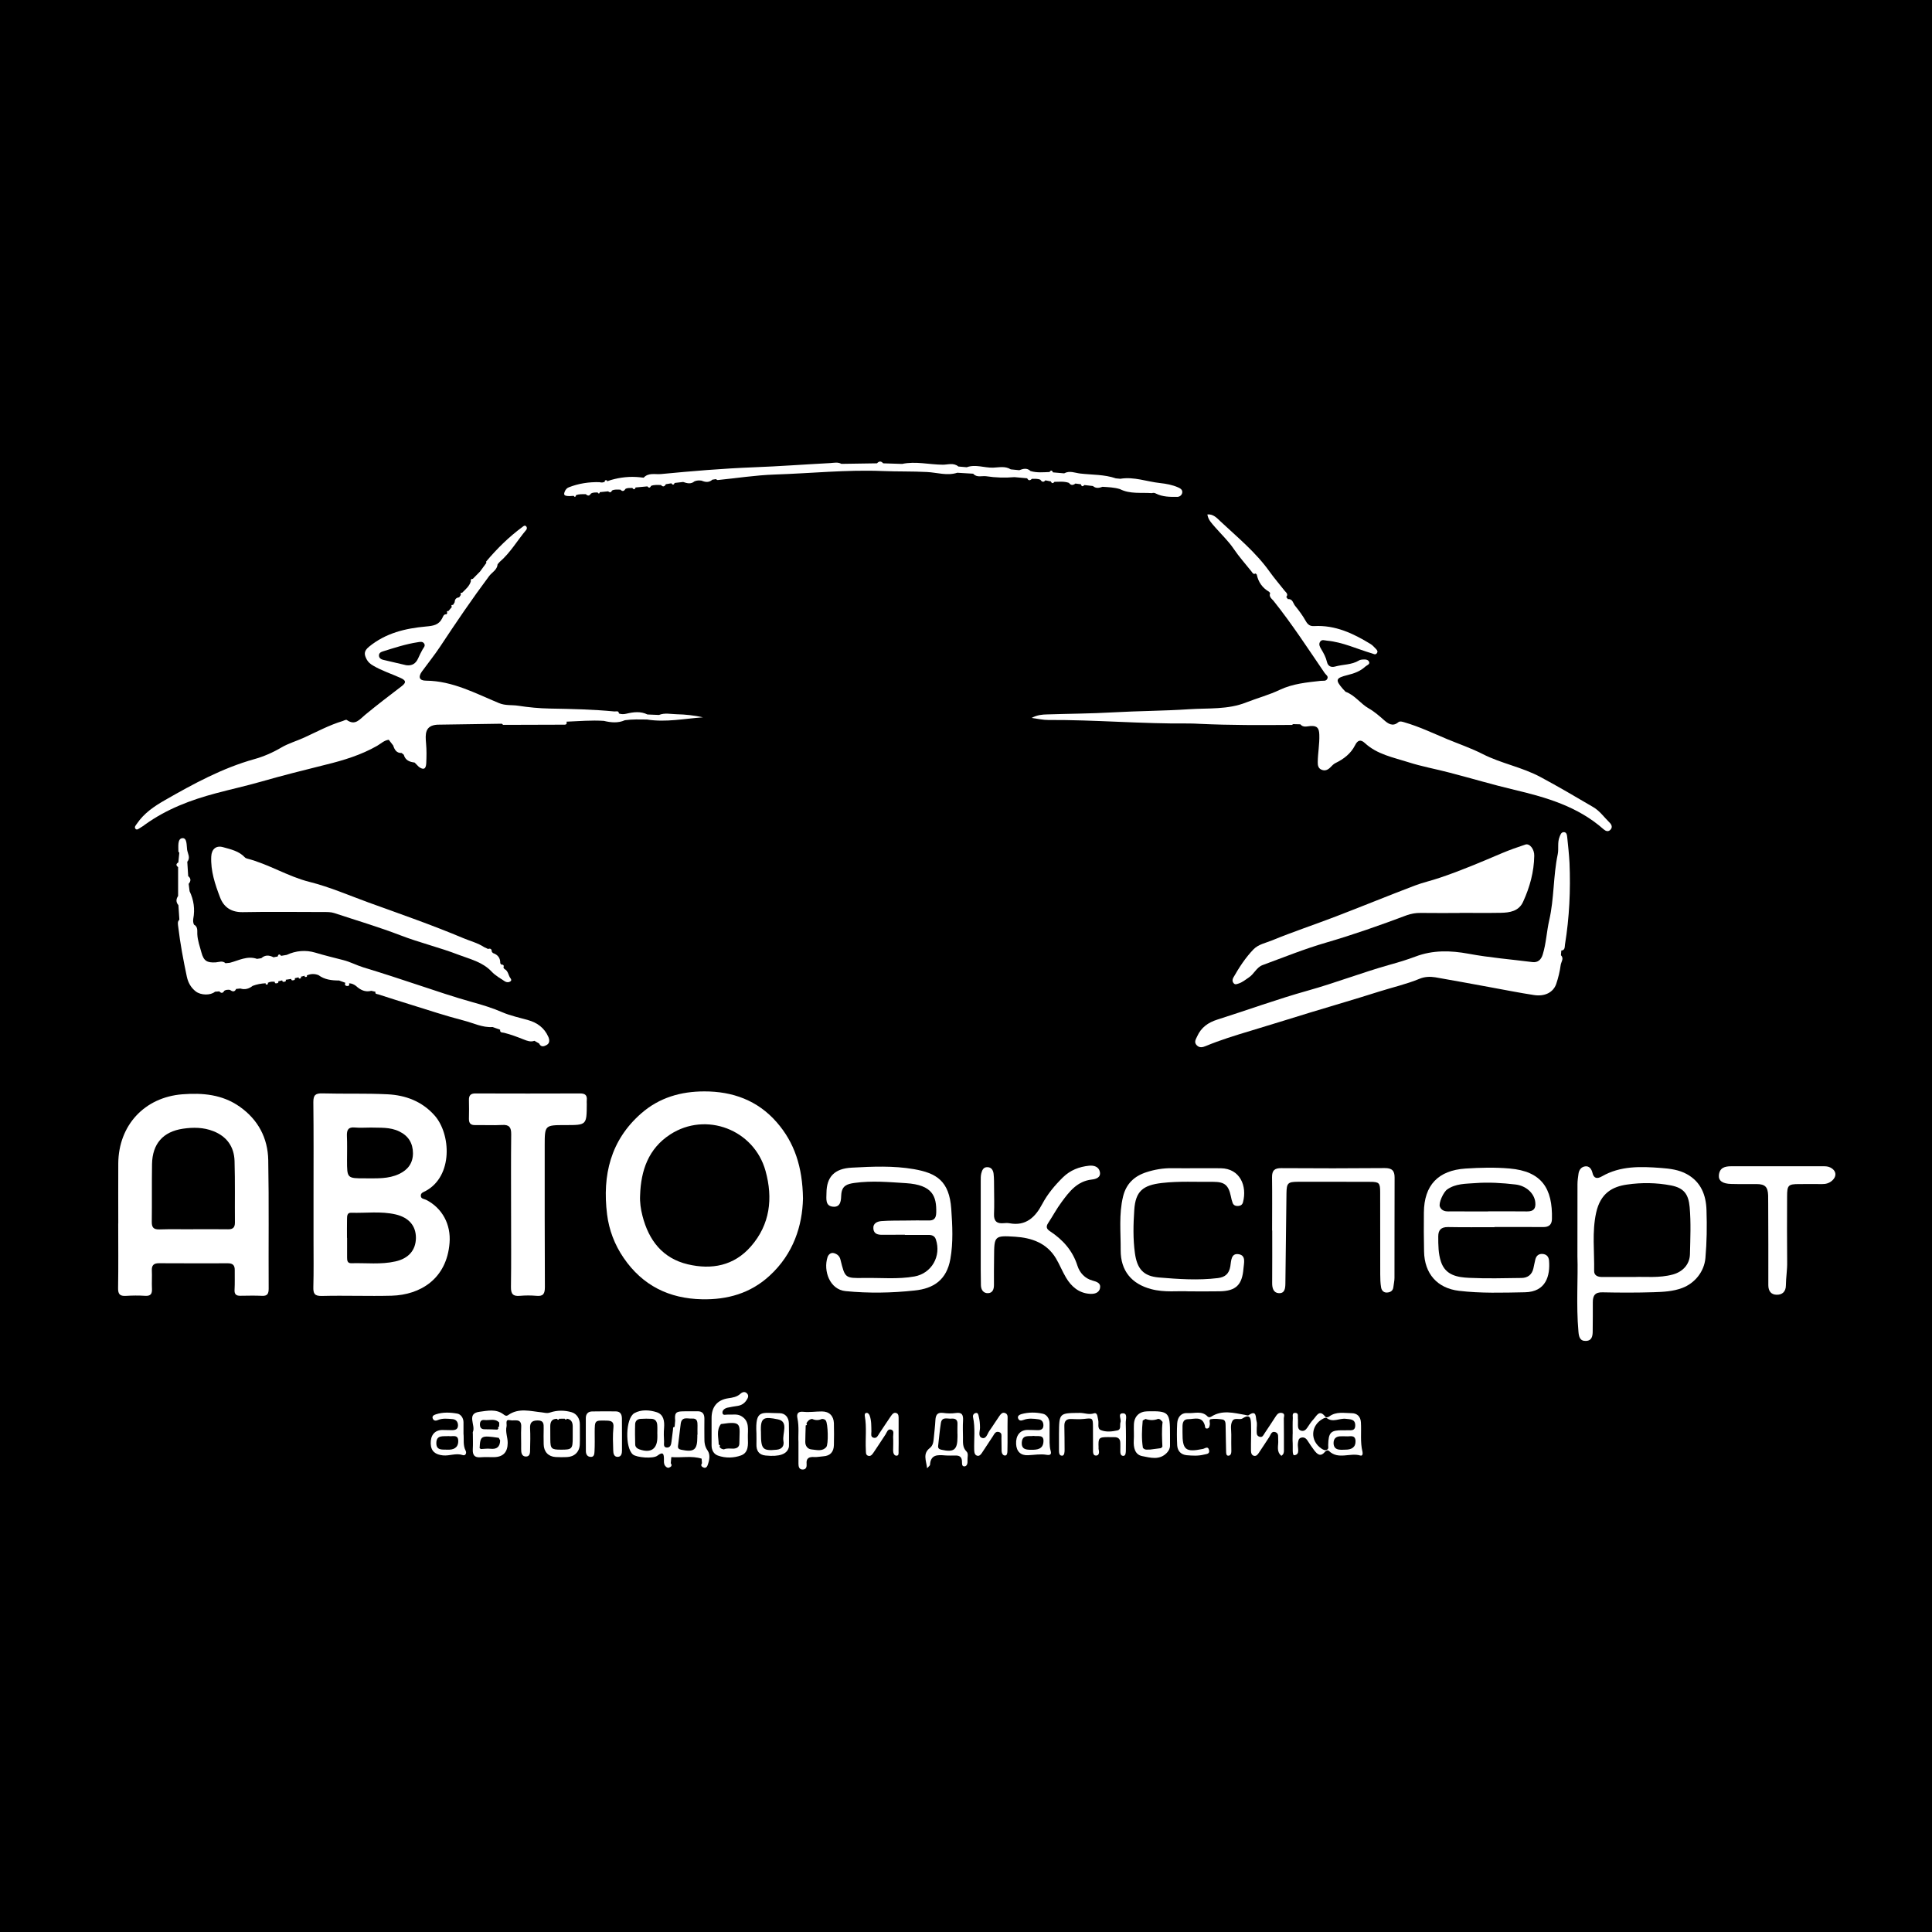 <?xml version="1.0" encoding="UTF-8"?> <svg xmlns="http://www.w3.org/2000/svg" width="32" height="32" viewBox="0 0 32 32" fill="none"><rect width="32" height="32" fill="black"></rect><path d="M7.446 20.587C7.471 20.283 7.327 20.01 7.058 19.873C7.024 19.856 6.968 19.859 6.97 19.801C6.971 19.756 7.017 19.744 7.047 19.728C7.508 19.482 7.47 18.778 7.195 18.472C6.987 18.24 6.717 18.14 6.42 18.125C6.061 18.107 5.7 18.12 5.34 18.11C5.226 18.107 5.189 18.137 5.19 18.256C5.196 18.768 5.193 19.28 5.193 19.792C5.193 20.044 5.193 20.295 5.193 20.547C5.193 20.804 5.197 21.06 5.19 21.316C5.187 21.426 5.209 21.468 5.332 21.465C5.717 21.455 6.103 21.471 6.487 21.461C6.961 21.447 7.399 21.184 7.446 20.587ZM5.879 18.675C5.961 18.683 6.044 18.676 6.145 18.676C6.292 18.682 6.458 18.664 6.615 18.741C6.767 18.815 6.839 18.937 6.84 19.101C6.84 19.263 6.758 19.375 6.612 19.444C6.431 19.53 6.24 19.516 6.051 19.517C5.748 19.518 5.748 19.517 5.748 19.215C5.748 19.081 5.752 18.947 5.746 18.813C5.742 18.714 5.77 18.664 5.879 18.675ZM6.55 20.893C6.309 20.948 6.064 20.916 5.82 20.923C5.755 20.925 5.749 20.88 5.749 20.83C5.749 20.721 5.749 20.612 5.749 20.503C5.748 20.503 5.747 20.503 5.747 20.503C5.747 20.399 5.746 20.294 5.748 20.189C5.749 20.143 5.748 20.086 5.813 20.087C6.06 20.095 6.309 20.058 6.554 20.115C6.775 20.167 6.89 20.306 6.889 20.505C6.886 20.706 6.769 20.844 6.55 20.893Z" fill="white"></path><path d="M11.627 21.52C12.045 21.529 12.43 21.423 12.749 21.128C13.144 20.765 13.29 20.299 13.3 19.85C13.292 19.327 13.159 18.924 12.864 18.587C12.548 18.225 12.133 18.076 11.666 18.077C11.28 18.077 10.921 18.178 10.621 18.441C10.112 18.886 9.975 19.466 10.055 20.113C10.087 20.371 10.179 20.615 10.329 20.834C10.644 21.295 11.085 21.509 11.627 21.52ZM11.101 18.79C11.692 18.406 12.49 18.708 12.68 19.395C12.805 19.849 12.755 20.281 12.437 20.645C12.157 20.966 11.787 21.034 11.392 20.941C10.975 20.842 10.745 20.545 10.641 20.137C10.613 20.028 10.596 19.915 10.602 19.8C10.615 19.387 10.739 19.025 11.101 18.79Z" fill="white"></path><path d="M4.443 19.215C4.436 18.848 4.274 18.544 3.97 18.33C3.682 18.127 3.356 18.099 3.019 18.125C2.394 18.175 1.964 18.637 1.959 19.27C1.957 19.601 1.959 19.933 1.959 20.264H1.958C1.958 20.621 1.962 20.978 1.956 21.335C1.954 21.436 1.987 21.469 2.083 21.464C2.191 21.457 2.299 21.456 2.406 21.463C2.498 21.468 2.521 21.428 2.517 21.344C2.512 21.243 2.52 21.142 2.515 21.042C2.511 20.955 2.549 20.923 2.632 20.923C3.013 20.925 3.395 20.925 3.776 20.924C3.856 20.924 3.889 20.958 3.888 21.036C3.887 21.146 3.891 21.255 3.885 21.364C3.881 21.436 3.911 21.463 3.979 21.462C4.099 21.461 4.219 21.457 4.339 21.463C4.431 21.468 4.45 21.426 4.45 21.343C4.446 20.634 4.456 19.924 4.443 19.215ZM3.778 20.361C3.584 20.358 3.389 20.36 3.195 20.36V20.361C3.009 20.361 2.823 20.357 2.637 20.363C2.543 20.365 2.513 20.329 2.514 20.238C2.518 19.92 2.513 19.601 2.518 19.282C2.524 18.944 2.7 18.744 3.03 18.695C3.199 18.67 3.369 18.671 3.532 18.735C3.756 18.822 3.879 18.993 3.885 19.233C3.895 19.572 3.888 19.911 3.891 20.25C3.891 20.332 3.857 20.362 3.778 20.361Z" fill="white"></path><path d="M9.719 18.221C9.727 18.138 9.688 18.111 9.61 18.111C9.03 18.113 8.451 18.113 7.871 18.111C7.797 18.111 7.766 18.143 7.767 18.217C7.769 18.322 7.77 18.426 7.767 18.531C7.766 18.606 7.797 18.637 7.871 18.635C8.021 18.633 8.17 18.641 8.318 18.633C8.436 18.626 8.468 18.674 8.467 18.787C8.462 19.211 8.465 19.634 8.465 20.058C8.465 20.477 8.469 20.896 8.463 21.316C8.461 21.434 8.499 21.474 8.613 21.463C8.703 21.455 8.795 21.455 8.886 21.463C8.999 21.474 9.025 21.427 9.025 21.318C9.021 20.538 9.022 19.758 9.022 18.978C9.022 18.635 9.022 18.635 9.365 18.635C9.717 18.635 9.717 18.635 9.719 18.284C9.718 18.263 9.717 18.242 9.719 18.221Z" fill="white"></path><path d="M5.275 16.151C5.377 16.227 5.494 16.24 5.616 16.24C5.651 16.252 5.686 16.265 5.72 16.278C5.706 16.306 5.715 16.327 5.746 16.331C5.776 16.334 5.794 16.321 5.78 16.287C5.824 16.286 5.86 16.304 5.895 16.329C5.967 16.396 6.049 16.438 6.15 16.411C6.173 16.417 6.196 16.421 6.219 16.427C6.209 16.466 6.242 16.463 6.263 16.469C6.444 16.527 6.624 16.585 6.806 16.641C7.097 16.731 7.387 16.828 7.683 16.904C7.84 16.944 7.991 17.023 8.159 17.011C8.201 17.026 8.242 17.04 8.284 17.055C8.276 17.109 8.324 17.1 8.348 17.106C8.461 17.134 8.568 17.175 8.674 17.217C8.731 17.24 8.79 17.262 8.852 17.239C8.878 17.254 8.904 17.268 8.929 17.283C8.961 17.352 9.016 17.331 9.058 17.306C9.109 17.276 9.102 17.218 9.081 17.171C9.015 17.023 8.898 16.939 8.747 16.896C8.604 16.855 8.457 16.825 8.322 16.767C8.158 16.696 7.987 16.643 7.818 16.597C7.52 16.514 7.227 16.414 6.934 16.317C6.63 16.215 6.325 16.116 6.019 16.023C5.905 15.988 5.801 15.931 5.685 15.902C5.53 15.862 5.373 15.824 5.22 15.778C5.064 15.732 4.901 15.745 4.749 15.816C4.718 15.822 4.687 15.826 4.656 15.832C4.63 15.798 4.611 15.801 4.599 15.843C4.576 15.846 4.554 15.851 4.531 15.856C4.46 15.819 4.391 15.813 4.328 15.871C4.305 15.875 4.281 15.878 4.257 15.882C4.096 15.825 3.954 15.909 3.806 15.947C3.782 15.949 3.758 15.951 3.735 15.954C3.685 15.907 3.626 15.936 3.573 15.94C3.429 15.948 3.374 15.917 3.336 15.775C3.31 15.676 3.273 15.58 3.268 15.473C3.265 15.424 3.282 15.349 3.213 15.315C3.198 15.284 3.197 15.252 3.201 15.219C3.231 15.059 3.21 14.907 3.14 14.761C3.135 14.721 3.13 14.68 3.125 14.639C3.163 14.594 3.166 14.551 3.117 14.511C3.112 14.432 3.108 14.352 3.102 14.273C3.159 14.207 3.108 14.137 3.099 14.073C3.089 14.002 3.101 13.872 3.017 13.883C2.938 13.894 2.955 14.021 2.955 14.104C2.955 14.11 2.965 14.117 2.97 14.123C2.965 14.176 2.959 14.23 2.954 14.284C2.913 14.308 2.913 14.335 2.95 14.362C2.95 14.521 2.95 14.681 2.95 14.84C2.915 14.892 2.912 14.942 2.955 14.992C2.96 15.071 2.965 15.152 2.971 15.233C2.934 15.267 2.948 15.312 2.952 15.351C2.985 15.63 3.037 15.905 3.095 16.179C3.117 16.278 3.163 16.359 3.242 16.421C3.327 16.487 3.489 16.489 3.561 16.426C3.585 16.424 3.608 16.422 3.633 16.42C3.665 16.457 3.692 16.451 3.715 16.41C3.743 16.392 3.775 16.392 3.807 16.395C3.846 16.422 3.884 16.439 3.911 16.38C3.934 16.378 3.957 16.375 3.981 16.373C4.057 16.397 4.124 16.377 4.185 16.329C4.254 16.303 4.326 16.289 4.401 16.286C4.396 16.301 4.404 16.309 4.417 16.307C4.432 16.306 4.446 16.299 4.435 16.279C4.472 16.258 4.511 16.257 4.551 16.262C4.55 16.292 4.571 16.289 4.59 16.285C4.604 16.282 4.618 16.274 4.608 16.254C4.63 16.249 4.653 16.244 4.675 16.238C4.676 16.268 4.698 16.263 4.714 16.26C4.729 16.257 4.743 16.248 4.732 16.228C4.763 16.224 4.793 16.219 4.824 16.214C4.825 16.244 4.847 16.239 4.864 16.235C4.878 16.232 4.892 16.224 4.882 16.203C4.903 16.198 4.926 16.192 4.947 16.187C4.943 16.203 4.952 16.209 4.964 16.208C4.979 16.206 4.995 16.199 4.982 16.178C5.003 16.172 5.025 16.166 5.047 16.161C5.042 16.175 5.05 16.182 5.061 16.182C5.076 16.182 5.091 16.178 5.082 16.156C5.148 16.127 5.211 16.126 5.275 16.151Z" fill="white"></path><path d="M27.941 19.448C27.808 19.374 27.658 19.356 27.511 19.345C27.175 19.32 26.84 19.307 26.531 19.485C26.459 19.526 26.398 19.526 26.375 19.422C26.361 19.364 26.323 19.308 26.254 19.319C26.193 19.327 26.154 19.375 26.145 19.44C26.137 19.498 26.128 19.556 26.128 19.614C26.127 19.98 26.127 20.344 26.127 20.807C26.14 21.159 26.104 21.608 26.144 22.056C26.151 22.139 26.167 22.213 26.267 22.21C26.367 22.207 26.38 22.129 26.38 22.049C26.381 21.889 26.383 21.73 26.382 21.57C26.381 21.458 26.42 21.401 26.544 21.405C26.825 21.411 27.107 21.412 27.389 21.403C27.548 21.398 27.708 21.391 27.863 21.333C28.072 21.254 28.227 21.062 28.247 20.838C28.27 20.575 28.274 20.311 28.265 20.046C28.258 19.793 28.173 19.577 27.941 19.448ZM27.991 20.772C27.987 20.942 27.872 21.064 27.71 21.109C27.478 21.173 27.242 21.142 27.069 21.151C26.851 21.151 26.694 21.151 26.536 21.151C26.466 21.151 26.403 21.128 26.404 21.051C26.41 20.73 26.367 20.408 26.437 20.087C26.509 19.761 26.708 19.654 26.949 19.62C27.19 19.585 27.434 19.588 27.675 19.634C27.895 19.676 27.967 19.784 27.986 19.993C28.009 20.25 27.997 20.512 27.991 20.772Z" fill="white"></path><path d="M25.003 19.354C24.759 19.333 24.517 19.339 24.273 19.355C23.823 19.385 23.587 19.628 23.584 20.085C23.581 20.299 23.583 20.513 23.587 20.728C23.593 21.093 23.803 21.337 24.165 21.38C24.527 21.423 24.892 21.411 25.257 21.404C25.608 21.398 25.677 21.129 25.657 20.881C25.652 20.813 25.614 20.773 25.546 20.769C25.483 20.766 25.445 20.801 25.43 20.861C25.418 20.91 25.409 20.959 25.398 21.008C25.375 21.113 25.302 21.166 25.202 21.167C24.912 21.171 24.622 21.179 24.332 21.165C24.142 21.156 23.943 21.124 23.868 20.901C23.822 20.766 23.822 20.622 23.822 20.479C23.822 20.371 23.871 20.323 23.983 20.324C24.24 20.329 24.497 20.326 24.754 20.326C24.754 20.325 24.754 20.324 24.754 20.323C25.023 20.323 25.293 20.322 25.561 20.324C25.655 20.325 25.703 20.283 25.705 20.192C25.718 19.683 25.535 19.4 25.003 19.354ZM25.293 20.065C25.078 20.062 24.863 20.064 24.648 20.064V20.065C24.45 20.065 24.252 20.066 24.054 20.064C23.977 20.064 23.89 20.08 23.849 19.987C23.824 19.928 23.907 19.745 23.97 19.701C24.111 19.602 24.276 19.608 24.434 19.596C24.656 19.579 24.88 19.593 25.102 19.619C25.276 19.639 25.412 19.763 25.429 19.911C25.441 20.018 25.402 20.066 25.293 20.065Z" fill="white"></path><path d="M2.323 13.711C2.352 13.695 2.379 13.675 2.406 13.655C2.76 13.401 3.158 13.25 3.576 13.139C3.823 13.073 4.074 13.018 4.319 12.948C4.677 12.845 5.037 12.755 5.398 12.665C5.692 12.593 5.98 12.505 6.245 12.354C6.308 12.318 6.362 12.262 6.439 12.253C6.463 12.285 6.488 12.316 6.512 12.347C6.535 12.416 6.566 12.475 6.652 12.472C6.664 12.482 6.675 12.492 6.688 12.501C6.713 12.593 6.783 12.62 6.867 12.63C6.891 12.654 6.914 12.678 6.938 12.702C7.015 12.757 7.055 12.74 7.06 12.641C7.065 12.533 7.067 12.423 7.057 12.315C7.044 12.161 7.034 12.018 7.242 12.003C7.598 11.998 7.955 11.992 8.311 11.987C8.32 11.994 8.33 12.006 8.339 12.006C8.667 12.006 8.996 12.005 9.324 12.003C9.354 12.003 9.397 12.011 9.384 11.953C9.59 11.945 9.795 11.926 10.002 11.94C10.119 11.968 10.236 11.98 10.35 11.929C10.473 11.912 10.596 11.916 10.719 11.918C11.029 11.967 11.336 11.903 11.644 11.881C11.499 11.849 11.352 11.833 11.207 11.83C11.11 11.828 11.01 11.803 10.915 11.842C10.851 11.839 10.787 11.837 10.724 11.834C10.61 11.778 10.493 11.793 10.375 11.821C10.334 11.831 10.293 11.832 10.252 11.818C10.246 11.764 10.204 11.787 10.177 11.784C9.823 11.75 9.468 11.742 9.113 11.736C8.934 11.733 8.758 11.716 8.582 11.689C8.477 11.673 8.372 11.69 8.266 11.646C7.876 11.485 7.498 11.278 7.058 11.274C6.944 11.274 6.922 11.213 6.99 11.12C7.09 10.983 7.198 10.849 7.292 10.707C7.553 10.312 7.818 9.921 8.102 9.541C8.15 9.478 8.235 9.439 8.242 9.346C8.253 9.334 8.265 9.32 8.275 9.308C8.452 9.157 8.567 8.953 8.715 8.778C8.728 8.763 8.732 8.738 8.717 8.72C8.694 8.694 8.673 8.712 8.653 8.728C8.429 8.893 8.232 9.087 8.053 9.3C8.05 9.304 8.055 9.315 8.056 9.323C8.022 9.37 7.987 9.418 7.952 9.465C7.952 9.465 7.952 9.465 7.952 9.465C7.912 9.506 7.871 9.547 7.831 9.588C7.798 9.586 7.794 9.605 7.798 9.631C7.773 9.712 7.71 9.762 7.654 9.818C7.626 9.816 7.622 9.829 7.634 9.852C7.624 9.866 7.615 9.88 7.605 9.894C7.557 9.899 7.532 9.925 7.531 9.974C7.522 9.989 7.514 10.005 7.504 10.019C7.475 10.016 7.471 10.029 7.484 10.053C7.465 10.076 7.447 10.098 7.428 10.12C7.401 10.119 7.396 10.131 7.409 10.153C7.404 10.161 7.399 10.168 7.394 10.175C7.349 10.169 7.338 10.213 7.326 10.237C7.268 10.354 7.175 10.366 7.054 10.377C6.715 10.408 6.39 10.484 6.112 10.712C6.021 10.787 6.032 10.841 6.073 10.921C6.097 10.967 6.134 10.998 6.179 11.024C6.322 11.109 6.48 11.159 6.631 11.227C6.71 11.263 6.744 11.296 6.655 11.364C6.451 11.519 6.248 11.675 6.05 11.838C5.957 11.914 5.884 12.025 5.744 11.925C5.732 11.915 5.698 11.935 5.674 11.943C5.452 12.01 5.247 12.121 5.037 12.217C4.912 12.274 4.776 12.313 4.662 12.38C4.518 12.465 4.364 12.532 4.211 12.574C3.68 12.723 3.203 12.983 2.73 13.254C2.552 13.356 2.385 13.469 2.267 13.644C2.249 13.671 2.217 13.698 2.247 13.731C2.271 13.753 2.299 13.724 2.323 13.711ZM7.952 9.471C7.951 9.469 7.951 9.468 7.951 9.465C7.951 9.468 7.952 9.469 7.952 9.471ZM6.343 10.928C6.31 10.92 6.28 10.9 6.277 10.862C6.274 10.822 6.302 10.802 6.336 10.791C6.529 10.731 6.721 10.667 6.921 10.637C6.956 10.631 7 10.621 7.025 10.659C7.051 10.698 7.015 10.728 6.998 10.759C6.972 10.807 6.947 10.855 6.926 10.904C6.887 10.991 6.825 11.031 6.728 11.018C6.6 10.988 6.471 10.959 6.343 10.928Z" fill="white"></path><path d="M15.741 20.853C15.79 20.579 15.775 20.299 15.756 20.025C15.724 19.558 15.509 19.43 15.138 19.365C14.799 19.306 14.452 19.321 14.109 19.34C13.82 19.354 13.691 19.494 13.689 19.759C13.689 19.851 13.663 19.975 13.799 19.987C13.93 19.998 13.93 19.873 13.934 19.787C13.944 19.638 14.031 19.61 14.153 19.593C14.439 19.553 14.724 19.579 15.008 19.597C15.448 19.626 15.514 19.814 15.507 20.086C15.504 20.186 15.464 20.219 15.372 20.215C15.248 20.212 15.123 20.215 14.999 20.216C14.867 20.218 14.734 20.215 14.602 20.225C14.53 20.23 14.456 20.261 14.466 20.354C14.475 20.439 14.542 20.453 14.615 20.452C14.739 20.451 14.864 20.451 14.988 20.451C14.988 20.452 14.988 20.454 14.988 20.454C15.116 20.454 15.245 20.455 15.373 20.454C15.432 20.453 15.48 20.467 15.501 20.529C15.594 20.807 15.429 21.091 15.148 21.142C14.869 21.192 14.587 21.162 14.306 21.167C13.996 21.172 13.996 21.169 13.921 20.865C13.907 20.804 13.867 20.771 13.813 20.756C13.758 20.741 13.719 20.783 13.706 20.824C13.634 21.049 13.743 21.36 14.006 21.385C14.386 21.422 14.767 21.416 15.146 21.375C15.468 21.343 15.68 21.196 15.741 20.853Z" fill="white"></path><path d="M25.264 13.989C25.134 14.032 25.006 14.077 24.88 14.13C24.539 14.275 24.198 14.421 23.846 14.539C23.709 14.586 23.567 14.617 23.433 14.668C22.996 14.834 22.563 15.012 22.127 15.179C21.776 15.314 21.418 15.432 21.071 15.575C20.966 15.618 20.843 15.64 20.761 15.725C20.627 15.864 20.523 16.025 20.428 16.192C20.41 16.224 20.409 16.257 20.434 16.286C20.458 16.314 20.486 16.299 20.513 16.291C20.578 16.271 20.628 16.227 20.683 16.191C20.771 16.134 20.812 16.022 20.912 15.985C21.26 15.857 21.605 15.717 21.96 15.614C22.413 15.482 22.857 15.326 23.298 15.16C23.371 15.133 23.449 15.12 23.529 15.121C23.744 15.124 23.96 15.122 24.175 15.122C24.175 15.121 24.175 15.121 24.175 15.12C24.403 15.12 24.631 15.123 24.859 15.119C25.007 15.116 25.156 15.093 25.227 14.937C25.338 14.695 25.408 14.441 25.412 14.174C25.415 14.065 25.335 13.964 25.264 13.989Z" fill="white"></path><path d="M18.04 21.429C18.115 21.436 18.202 21.423 18.22 21.335C18.237 21.251 18.164 21.229 18.095 21.21C17.97 21.176 17.884 21.083 17.846 20.965C17.766 20.712 17.603 20.533 17.391 20.393C17.334 20.356 17.321 20.318 17.36 20.259C17.436 20.144 17.5 20.022 17.582 19.912C17.71 19.737 17.842 19.564 18.083 19.537C18.15 19.53 18.238 19.504 18.217 19.408C18.198 19.322 18.117 19.3 18.038 19.308C17.874 19.325 17.728 19.381 17.606 19.5C17.472 19.632 17.352 19.774 17.263 19.942C17.148 20.161 16.991 20.312 16.72 20.261C16.688 20.255 16.653 20.257 16.62 20.26C16.51 20.27 16.459 20.224 16.464 20.108C16.47 19.965 16.466 19.823 16.465 19.68C16.464 19.6 16.466 19.52 16.457 19.441C16.45 19.387 16.425 19.334 16.357 19.332C16.287 19.328 16.266 19.384 16.253 19.436C16.243 19.476 16.244 19.519 16.244 19.561C16.244 19.834 16.244 20.107 16.244 20.38H16.244C16.244 20.514 16.244 20.648 16.244 20.782C16.244 20.95 16.243 21.118 16.247 21.286C16.248 21.361 16.287 21.422 16.365 21.419C16.439 21.416 16.463 21.357 16.463 21.284C16.461 21.128 16.464 20.973 16.465 20.818C16.467 20.471 16.47 20.462 16.814 20.484C17.087 20.502 17.336 20.587 17.489 20.841C17.551 20.945 17.595 21.058 17.657 21.162C17.744 21.308 17.866 21.414 18.04 21.429Z" fill="white"></path><path d="M22.935 19.347C22.365 19.352 21.794 19.352 21.224 19.348C21.112 19.347 21.067 19.385 21.069 19.501C21.073 19.795 21.07 20.088 21.07 20.382C21.071 20.382 21.072 20.382 21.072 20.382C21.072 20.671 21.073 20.961 21.071 21.251C21.07 21.335 21.093 21.414 21.181 21.419C21.28 21.424 21.289 21.34 21.29 21.258C21.295 20.759 21.302 20.26 21.308 19.761C21.311 19.596 21.331 19.575 21.497 19.574C21.894 19.573 22.292 19.574 22.689 19.575C22.843 19.575 22.86 19.59 22.86 19.749C22.861 20.202 22.86 20.655 22.861 21.109C22.861 21.18 22.863 21.252 22.875 21.322C22.883 21.374 22.919 21.415 22.979 21.408C23.032 21.404 23.073 21.378 23.079 21.316C23.084 21.266 23.097 21.217 23.097 21.166C23.098 20.613 23.097 20.059 23.099 19.505C23.1 19.386 23.051 19.346 22.935 19.347Z" fill="white"></path><path d="M30.313 19.336C30.27 19.315 30.224 19.317 30.179 19.317C29.935 19.317 29.69 19.317 29.446 19.317C29.189 19.317 28.932 19.318 28.676 19.317C28.572 19.317 28.482 19.338 28.47 19.465C28.462 19.557 28.531 19.607 28.675 19.61C28.816 19.614 28.957 19.611 29.098 19.612C29.235 19.613 29.281 19.659 29.286 19.8C29.287 19.846 29.286 19.893 29.287 19.939C29.288 20.389 29.291 20.838 29.289 21.287C29.289 21.386 29.337 21.444 29.427 21.445C29.519 21.447 29.58 21.395 29.58 21.288C29.581 21.159 29.604 21.031 29.601 20.9C29.597 20.539 29.599 20.178 29.6 19.817C29.6 19.631 29.619 19.612 29.797 19.612C29.925 19.612 30.053 19.61 30.181 19.612C30.242 19.613 30.296 19.597 30.342 19.558C30.43 19.482 30.416 19.386 30.313 19.336Z" fill="white"></path><path d="M19.691 21.389C19.897 21.389 20.051 21.391 20.204 21.388C20.471 21.383 20.575 21.281 20.596 21.009C20.603 20.92 20.64 20.799 20.524 20.775C20.387 20.747 20.393 20.887 20.378 20.975C20.357 21.097 20.293 21.154 20.172 21.169C19.845 21.209 19.519 21.186 19.194 21.159C18.94 21.138 18.834 21.017 18.798 20.758C18.765 20.52 18.771 20.28 18.787 20.042C18.807 19.73 18.931 19.63 19.244 19.594C19.529 19.561 19.814 19.578 20.099 19.575C20.285 19.575 20.348 19.631 20.387 19.814C20.394 19.851 20.403 19.888 20.416 19.923C20.431 19.963 20.464 19.977 20.506 19.975C20.548 19.972 20.577 19.955 20.588 19.912C20.659 19.644 20.539 19.354 20.22 19.35C19.951 19.347 19.681 19.352 19.413 19.349C19.266 19.347 19.124 19.371 18.986 19.416C18.788 19.48 18.652 19.607 18.601 19.82C18.53 20.114 18.564 20.412 18.562 20.709C18.561 21.047 18.742 21.265 19.065 21.351C19.29 21.412 19.518 21.378 19.691 21.389Z" fill="white"></path><path d="M21.874 11.277C21.644 11.303 21.416 11.323 21.199 11.425C21.021 11.51 20.826 11.562 20.642 11.634C20.337 11.756 20.013 11.726 19.697 11.747C19.277 11.775 18.855 11.775 18.433 11.799C18.069 11.82 17.705 11.821 17.341 11.833C17.263 11.835 17.184 11.84 17.086 11.891C17.198 11.906 17.279 11.926 17.36 11.925C18.139 11.921 18.916 11.991 19.695 11.983C19.753 11.982 19.811 11.987 19.869 11.989C20.378 12.013 20.887 12.011 21.397 12.007C21.404 12.007 21.41 11.998 21.417 11.994C21.457 11.995 21.498 11.995 21.538 11.997C21.586 12.056 21.652 12.028 21.708 12.025C21.819 12.018 21.849 12.063 21.852 12.171C21.857 12.323 21.828 12.472 21.826 12.622C21.825 12.676 21.834 12.725 21.887 12.748C21.943 12.773 21.991 12.754 22.034 12.711C22.06 12.685 22.086 12.655 22.119 12.639C22.256 12.572 22.373 12.484 22.444 12.344C22.485 12.261 22.535 12.241 22.606 12.307C22.81 12.496 23.075 12.544 23.325 12.624C23.548 12.696 23.781 12.737 24.008 12.797C24.367 12.89 24.723 12.997 25.083 13.082C25.617 13.208 26.137 13.36 26.561 13.736C26.596 13.766 26.636 13.781 26.672 13.745C26.713 13.704 26.695 13.659 26.659 13.624C26.57 13.537 26.496 13.43 26.387 13.367C26.1 13.198 25.813 13.03 25.519 12.872C25.209 12.705 24.867 12.647 24.557 12.489C24.369 12.393 24.162 12.322 23.964 12.24C23.733 12.143 23.506 12.035 23.265 11.965C23.228 11.954 23.188 11.939 23.158 11.964C23.065 12.043 22.986 11.981 22.926 11.929C22.844 11.857 22.764 11.786 22.67 11.733C22.533 11.655 22.441 11.513 22.287 11.458C22.271 11.441 22.255 11.424 22.239 11.407C22.113 11.26 22.122 11.23 22.324 11.18C22.43 11.154 22.53 11.118 22.611 11.043C22.637 11.019 22.694 11.004 22.677 10.963C22.657 10.916 22.602 10.922 22.556 10.925C22.54 10.927 22.522 10.931 22.508 10.94C22.386 11.014 22.244 11.003 22.114 11.04C22.051 11.058 21.996 11.037 21.979 10.965C21.961 10.886 21.923 10.817 21.882 10.749C21.861 10.713 21.838 10.673 21.864 10.631C21.893 10.586 21.936 10.607 21.977 10.611C22.239 10.635 22.477 10.75 22.726 10.823C22.755 10.832 22.78 10.85 22.804 10.821C22.828 10.79 22.808 10.766 22.787 10.745C22.76 10.718 22.735 10.688 22.704 10.669C22.416 10.492 22.116 10.35 21.767 10.37C21.702 10.374 21.663 10.349 21.629 10.289C21.579 10.199 21.516 10.114 21.45 10.033C21.417 9.992 21.411 9.915 21.332 9.924C21.323 9.912 21.314 9.901 21.305 9.888C21.344 9.839 21.299 9.813 21.276 9.783C21.194 9.678 21.105 9.576 21.029 9.469C20.8 9.147 20.498 8.901 20.214 8.635C20.159 8.583 20.095 8.51 19.998 8.521C20.011 8.614 20.076 8.673 20.132 8.739C20.233 8.855 20.347 8.962 20.432 9.088C20.523 9.223 20.63 9.341 20.729 9.466C20.744 9.486 20.76 9.521 20.797 9.498C20.803 9.504 20.81 9.51 20.816 9.517C20.842 9.642 20.909 9.737 21.019 9.801C21.026 9.808 21.032 9.815 21.038 9.822C21.012 9.883 21.065 9.918 21.093 9.951C21.399 10.334 21.665 10.744 21.941 11.148C21.961 11.178 22.007 11.199 21.984 11.243C21.962 11.288 21.914 11.272 21.874 11.277Z" fill="white"></path><path d="M25.958 13.866C25.954 13.833 25.95 13.781 25.899 13.783C25.857 13.785 25.845 13.827 25.831 13.862C25.793 13.956 25.82 14.055 25.801 14.149C25.725 14.509 25.743 14.882 25.66 15.242C25.617 15.429 25.61 15.623 25.553 15.808C25.527 15.896 25.471 15.947 25.38 15.935C25.028 15.89 24.673 15.862 24.324 15.797C24.027 15.742 23.732 15.734 23.444 15.844C23.305 15.896 23.162 15.94 23.019 15.979C22.561 16.108 22.117 16.28 21.66 16.408C21.155 16.549 20.662 16.73 20.162 16.888C20.011 16.936 19.895 17.017 19.829 17.165C19.807 17.214 19.771 17.262 19.823 17.314C19.869 17.361 19.923 17.346 19.973 17.325C20.214 17.225 20.462 17.149 20.712 17.074C21.044 16.975 21.374 16.87 21.706 16.769C22.084 16.654 22.464 16.544 22.841 16.424C23.066 16.353 23.296 16.301 23.514 16.211C23.596 16.177 23.686 16.173 23.772 16.187C24.069 16.238 24.366 16.294 24.663 16.348C24.911 16.393 25.158 16.443 25.407 16.481C25.586 16.509 25.727 16.438 25.776 16.297C25.81 16.196 25.836 16.089 25.85 15.983C25.857 15.931 25.909 15.876 25.854 15.821C25.856 15.796 25.857 15.77 25.86 15.744C25.925 15.74 25.915 15.68 25.921 15.644C25.994 15.197 26.015 14.745 25.996 14.291C25.988 14.149 25.973 14.008 25.958 13.866Z" fill="white"></path><path d="M21.24 23.405C21.195 23.392 21.162 23.411 21.136 23.451C21.075 23.546 21.012 23.64 20.95 23.733C20.927 23.765 20.914 23.816 20.858 23.796C20.806 23.777 20.816 23.729 20.815 23.689C20.813 23.638 20.826 23.585 20.812 23.538C20.795 23.48 20.819 23.342 20.68 23.441C20.668 23.45 20.642 23.438 20.622 23.435C20.433 23.402 20.243 23.348 20.062 23.464C20.043 23.476 20.019 23.478 20.003 23.463C19.907 23.36 19.784 23.413 19.674 23.405C19.563 23.397 19.505 23.471 19.498 23.575C19.491 23.696 19.492 23.818 19.498 23.939C19.504 24.035 19.562 24.094 19.656 24.103C19.75 24.111 19.846 24.117 19.94 24.093C19.981 24.082 20.043 24.086 20.025 24.015C20.007 23.946 19.958 23.992 19.923 23.999C19.636 24.058 19.584 24.015 19.586 23.724C19.586 23.707 19.586 23.691 19.586 23.674C19.586 23.598 19.577 23.506 19.684 23.506C19.782 23.505 19.909 23.45 19.955 23.606C19.961 23.626 19.954 23.663 19.992 23.661C20.031 23.658 20.032 23.626 20.038 23.597C20.044 23.566 20.019 23.512 20.054 23.506C20.117 23.495 20.185 23.501 20.248 23.511C20.3 23.52 20.299 23.572 20.3 23.613C20.303 23.756 20.304 23.899 20.308 24.041C20.309 24.067 20.308 24.111 20.344 24.111C20.382 24.111 20.395 24.075 20.395 24.038C20.394 23.946 20.392 23.854 20.394 23.762C20.395 23.687 20.374 23.606 20.411 23.538C20.448 23.471 20.531 23.525 20.581 23.493C20.716 23.406 20.718 23.51 20.721 23.594C20.726 23.737 20.718 23.88 20.72 24.022C20.721 24.058 20.725 24.101 20.77 24.113C20.81 24.122 20.832 24.09 20.85 24.064C20.909 23.979 20.963 23.89 21.022 23.803C21.048 23.765 21.058 23.697 21.126 23.721C21.186 23.743 21.166 23.804 21.171 23.852C21.179 23.94 21.133 24.039 21.224 24.113C21.264 24.086 21.267 24.053 21.266 24.018C21.265 23.842 21.267 23.666 21.264 23.489C21.267 23.461 21.285 23.418 21.24 23.405Z" fill="white"></path><path d="M22.541 23.558C22.535 23.462 22.477 23.408 22.391 23.407C22.265 23.406 22.133 23.375 22.018 23.46C21.997 23.476 21.965 23.483 21.949 23.463C21.852 23.338 21.808 23.451 21.756 23.507C21.716 23.55 21.684 23.599 21.652 23.648C21.626 23.686 21.595 23.71 21.549 23.696C21.506 23.683 21.498 23.645 21.498 23.605C21.497 23.567 21.501 23.529 21.497 23.492C21.493 23.458 21.513 23.405 21.457 23.402C21.396 23.397 21.414 23.454 21.413 23.485C21.408 23.573 21.411 23.662 21.411 23.749H21.41C21.41 23.8 21.407 23.85 21.411 23.901C21.416 23.972 21.398 24.108 21.439 24.103C21.543 24.09 21.485 23.975 21.498 23.903C21.505 23.865 21.505 23.826 21.549 23.813C21.595 23.8 21.628 23.818 21.654 23.857C21.691 23.913 21.727 23.969 21.767 24.021C21.817 24.086 21.871 24.137 21.945 24.047C21.962 24.026 21.993 24.014 22.011 24.032C22.167 24.183 22.361 24.056 22.531 24.108C22.574 24.121 22.572 24.067 22.567 24.046C22.527 23.885 22.551 23.721 22.541 23.558ZM21.999 23.934C21.998 23.962 22.011 23.995 21.979 24.012C21.945 24.03 21.916 24.011 21.887 23.993C21.694 23.862 21.708 23.607 21.915 23.497C21.932 23.488 21.962 23.477 21.972 23.485C22.076 23.569 22.186 23.486 22.292 23.5C22.364 23.509 22.444 23.503 22.447 23.603C22.45 23.719 22.356 23.683 22.293 23.69C22.277 23.692 22.26 23.69 22.243 23.69C22.042 23.687 22.004 23.724 21.999 23.934ZM22.288 24.011C22.255 24.011 22.221 24.015 22.188 24.011C22.125 24.006 22.09 23.971 22.088 23.906C22.087 23.835 22.121 23.796 22.191 23.79C22.224 23.788 22.257 23.79 22.303 23.79C22.353 23.797 22.448 23.755 22.452 23.869C22.455 23.973 22.383 24.011 22.288 24.011Z" fill="white"></path><path d="M9.468 23.391C9.354 23.357 9.227 23.356 9.113 23.395C9.057 23.414 9.021 23.398 8.972 23.393C8.786 23.374 8.591 23.314 8.417 23.438C8.383 23.462 8.361 23.442 8.339 23.426C8.216 23.332 8.071 23.367 7.944 23.383C7.718 23.411 7.881 23.606 7.833 23.715C7.828 23.725 7.832 23.74 7.832 23.752C7.832 23.836 7.836 23.921 7.831 24.003C7.826 24.099 7.859 24.145 7.958 24.137C8.032 24.131 8.107 24.136 8.182 24.135C8.333 24.132 8.408 24.054 8.409 23.9C8.41 23.808 8.368 23.719 8.39 23.626C8.399 23.585 8.361 23.503 8.449 23.523C8.518 23.54 8.642 23.48 8.633 23.637C8.627 23.758 8.634 23.88 8.632 24.002C8.631 24.062 8.642 24.122 8.708 24.125C8.782 24.127 8.78 24.056 8.78 24.003C8.783 23.89 8.786 23.777 8.78 23.664C8.775 23.57 8.802 23.528 8.904 23.527C9.007 23.526 9.006 23.585 9.005 23.657C9.003 23.744 9.003 23.833 9.005 23.921C9.007 24.045 9.081 24.125 9.202 24.133C9.264 24.137 9.326 24.136 9.388 24.134C9.514 24.129 9.599 24.049 9.603 23.922C9.607 23.814 9.603 23.704 9.604 23.595C9.606 23.495 9.55 23.415 9.468 23.391ZM8.122 23.996C8.07 23.99 8.017 23.999 7.964 24.001C7.957 23.996 7.951 23.99 7.944 23.985C7.955 23.779 7.967 23.772 8.261 23.815C8.257 23.811 8.254 23.806 8.251 23.803C8.254 23.806 8.257 23.811 8.261 23.815C8.268 23.829 8.276 23.843 8.284 23.857C8.282 23.965 8.228 24.008 8.122 23.996ZM8.025 23.52C8.107 23.529 8.198 23.488 8.269 23.562C8.276 23.552 8.278 23.544 8.277 23.537C8.277 23.544 8.276 23.552 8.269 23.562C8.268 23.585 8.267 23.608 8.267 23.63C8.247 23.634 8.244 23.643 8.256 23.657C8.25 23.665 8.244 23.672 8.238 23.679C8.168 23.677 8.099 23.672 8.03 23.673C7.973 23.674 7.949 23.648 7.949 23.591C7.95 23.538 7.975 23.514 8.025 23.52ZM8.306 23.89C8.311 23.915 8.3 23.946 8.306 23.974C8.3 23.946 8.312 23.915 8.306 23.89ZM9.289 24.011C9.133 24.011 9.116 23.995 9.115 23.841C9.114 23.77 9.115 23.699 9.114 23.628C9.113 23.549 9.141 23.498 9.228 23.5C9.231 23.506 9.234 23.514 9.238 23.515C9.248 23.516 9.26 23.516 9.258 23.499C9.29 23.498 9.321 23.498 9.354 23.498C9.366 23.52 9.378 23.517 9.391 23.498C9.462 23.51 9.485 23.558 9.486 23.624C9.487 23.687 9.487 23.75 9.486 23.813C9.486 23.999 9.473 24.012 9.289 24.011ZM9.382 23.485C9.379 23.482 9.376 23.48 9.373 23.479C9.376 23.479 9.379 23.481 9.382 23.485Z" fill="white"></path><path d="M18.604 23.409C18.503 23.405 18.577 23.506 18.559 23.556C18.543 23.603 18.577 23.678 18.505 23.693C18.416 23.712 18.32 23.722 18.235 23.688C18.167 23.66 18.205 23.575 18.189 23.517C18.176 23.472 18.182 23.39 18.117 23.41C18.035 23.436 17.963 23.402 17.886 23.402C17.543 23.405 17.543 23.402 17.54 23.751C17.54 23.834 17.54 23.918 17.54 24.003C17.541 24.048 17.535 24.111 17.591 24.111C17.631 24.111 17.634 24.048 17.633 24.006C17.632 23.876 17.632 23.746 17.629 23.616C17.628 23.537 17.663 23.5 17.742 23.503C17.812 23.506 17.883 23.509 17.953 23.502C18.098 23.485 18.102 23.485 18.103 23.634C18.104 23.755 18.103 23.877 18.104 23.999C18.104 24.045 18.098 24.11 18.153 24.109C18.209 24.109 18.209 24.049 18.196 24C18.194 23.993 18.196 23.983 18.196 23.976C18.189 23.814 18.2 23.803 18.356 23.803C18.389 23.803 18.423 23.805 18.456 23.804C18.522 23.803 18.556 23.834 18.556 23.902C18.556 23.94 18.558 23.977 18.556 24.015C18.555 24.059 18.554 24.113 18.605 24.114C18.647 24.114 18.647 24.057 18.648 24.021C18.65 23.87 18.651 23.719 18.646 23.568C18.645 23.51 18.679 23.412 18.604 23.409Z" fill="white"></path><path d="M16.009 24.042C15.939 23.973 15.951 23.89 15.95 23.808C15.949 23.716 15.945 23.623 15.951 23.531C15.956 23.439 15.938 23.388 15.83 23.404C15.761 23.414 15.689 23.412 15.62 23.402C15.523 23.39 15.498 23.439 15.493 23.524C15.488 23.624 15.475 23.724 15.466 23.824C15.461 23.884 15.451 23.945 15.402 23.983C15.281 24.076 15.339 24.184 15.356 24.319C15.386 24.285 15.403 24.274 15.404 24.262C15.414 24.091 15.528 24.096 15.65 24.106C15.712 24.111 15.774 24.108 15.836 24.108C15.895 24.109 15.928 24.135 15.933 24.198C15.936 24.232 15.925 24.289 15.973 24.288C16.02 24.286 16.028 24.232 16.025 24.188C16.021 24.139 16.045 24.077 16.009 24.042ZM15.859 23.799C15.859 24.014 15.801 24.059 15.592 24.012C15.552 24.003 15.533 23.986 15.539 23.944C15.554 23.819 15.564 23.693 15.584 23.569C15.602 23.461 15.69 23.502 15.755 23.497C15.816 23.492 15.862 23.508 15.859 23.585C15.857 23.639 15.858 23.694 15.858 23.748H15.859C15.859 23.766 15.859 23.783 15.859 23.799Z" fill="white"></path><path d="M17.384 23.757C17.384 23.698 17.384 23.64 17.384 23.581C17.386 23.498 17.336 23.429 17.273 23.416C17.158 23.39 17.035 23.389 16.918 23.422C16.888 23.431 16.848 23.452 16.863 23.492C16.878 23.534 16.912 23.535 16.955 23.518C17.034 23.487 17.118 23.497 17.2 23.508C17.258 23.515 17.285 23.557 17.282 23.615C17.279 23.674 17.237 23.689 17.187 23.688C17.129 23.688 17.071 23.683 17.013 23.684C16.893 23.688 16.823 23.778 16.83 23.917C16.836 24.042 16.907 24.109 17.027 24.103C17.129 24.099 17.233 24.079 17.331 24.096C17.409 24.11 17.415 24.077 17.402 24.03C17.376 23.94 17.387 23.849 17.384 23.757ZM17.083 24.013C16.999 24.013 16.917 24.008 16.924 23.892C16.933 23.756 17.042 23.795 17.119 23.783C17.188 23.797 17.292 23.753 17.283 23.878C17.276 24.002 17.181 24.014 17.083 24.013Z" fill="white"></path><path d="M16.646 23.404C16.602 23.387 16.576 23.422 16.554 23.452C16.497 23.533 16.445 23.619 16.387 23.7C16.353 23.747 16.336 23.84 16.264 23.816C16.195 23.791 16.232 23.705 16.232 23.646C16.232 23.583 16.226 23.521 16.211 23.461C16.205 23.436 16.201 23.394 16.16 23.404C16.131 23.41 16.11 23.437 16.116 23.47C16.156 23.653 16.13 23.838 16.136 24.022C16.138 24.063 16.146 24.102 16.188 24.112C16.223 24.12 16.247 24.09 16.266 24.061C16.326 23.971 16.384 23.88 16.445 23.789C16.469 23.752 16.489 23.701 16.547 23.719C16.601 23.735 16.586 23.786 16.587 23.825C16.59 23.896 16.587 23.968 16.59 24.038C16.592 24.074 16.614 24.11 16.649 24.108C16.681 24.107 16.685 24.064 16.686 24.037C16.689 23.941 16.688 23.844 16.688 23.748C16.688 23.748 16.688 23.748 16.688 23.748C16.688 23.664 16.687 23.581 16.689 23.497C16.691 23.457 16.689 23.419 16.646 23.404Z" fill="white"></path><path d="M7.677 23.746C7.677 23.683 7.678 23.62 7.677 23.557C7.677 23.485 7.631 23.424 7.575 23.414C7.458 23.393 7.336 23.387 7.219 23.426C7.19 23.436 7.15 23.453 7.168 23.496C7.183 23.53 7.211 23.538 7.251 23.521C7.33 23.487 7.414 23.498 7.496 23.505C7.553 23.51 7.585 23.549 7.586 23.607C7.586 23.675 7.54 23.688 7.485 23.688C7.432 23.688 7.377 23.685 7.324 23.685C7.201 23.687 7.13 23.771 7.134 23.91C7.138 24.039 7.212 24.093 7.337 24.106C7.448 24.117 7.553 24.063 7.665 24.101C7.708 24.116 7.733 24.069 7.713 24.029C7.665 23.937 7.687 23.84 7.677 23.746ZM7.41 24.011C7.33 24.007 7.227 24.029 7.227 23.904C7.226 23.762 7.341 23.794 7.429 23.786C7.489 23.799 7.593 23.748 7.59 23.873C7.588 23.984 7.507 24.016 7.41 24.011Z" fill="white"></path><path d="M14.884 23.768C14.884 23.68 14.885 23.592 14.884 23.504C14.884 23.467 14.887 23.42 14.848 23.405C14.8 23.386 14.773 23.432 14.75 23.464C14.686 23.556 14.626 23.651 14.563 23.744C14.541 23.778 14.523 23.826 14.471 23.814C14.414 23.8 14.434 23.747 14.433 23.709C14.431 23.621 14.435 23.533 14.405 23.448C14.396 23.425 14.379 23.399 14.352 23.402C14.318 23.405 14.321 23.439 14.325 23.461C14.357 23.644 14.331 23.829 14.341 24.012C14.344 24.047 14.334 24.096 14.376 24.111C14.425 24.13 14.451 24.083 14.474 24.051C14.54 23.956 14.601 23.856 14.667 23.759C14.69 23.724 14.703 23.661 14.761 23.679C14.817 23.698 14.791 23.759 14.793 23.8C14.797 23.876 14.794 23.951 14.793 24.026C14.793 24.067 14.809 24.111 14.849 24.111C14.893 24.111 14.882 24.059 14.883 24.03C14.886 23.944 14.884 23.856 14.884 23.768Z" fill="white"></path><path d="M12.047 23.316C12.103 23.303 12.161 23.295 12.218 23.286C12.279 23.276 12.327 23.247 12.361 23.196C12.385 23.161 12.409 23.121 12.375 23.082C12.341 23.043 12.298 23.054 12.264 23.085C12.205 23.139 12.135 23.149 12.06 23.16C11.88 23.187 11.786 23.303 11.786 23.486C11.786 23.549 11.786 23.612 11.786 23.675H11.786C11.786 23.762 11.786 23.851 11.786 23.939C11.786 24.018 11.821 24.084 11.891 24.109C12.017 24.154 12.155 24.15 12.275 24.106C12.401 24.059 12.391 23.927 12.387 23.813C12.383 23.683 12.423 23.538 12.276 23.454C12.207 23.414 12.131 23.435 12.057 23.43C12.024 23.427 11.97 23.453 11.966 23.399C11.963 23.358 12.005 23.326 12.047 23.316ZM11.904 23.928C11.903 23.813 11.86 23.692 11.941 23.587C12.304 23.532 12.249 23.589 12.246 23.907C12.246 23.967 12.204 23.992 12.146 23.994C12.093 23.995 12.039 23.983 11.989 24.007C11.999 24.015 12.011 24.02 12.021 24.023C12.01 24.019 11.999 24.014 11.988 24.006C11.957 24.002 11.932 23.99 11.916 23.962C11.933 23.945 11.927 23.933 11.904 23.928Z" fill="white"></path><path d="M12.913 23.407C12.619 23.407 12.506 23.331 12.529 23.743C12.529 23.747 12.529 23.752 12.529 23.756C12.529 23.81 12.531 23.864 12.529 23.919C12.525 24.027 12.569 24.097 12.68 24.108C12.911 24.131 13.037 24.086 13.065 23.972C13.068 23.961 13.068 23.948 13.068 23.935C13.068 23.814 13.07 23.692 13.066 23.571C13.063 23.474 13.002 23.407 12.913 23.407ZM12.976 23.867C12.991 23.943 12.957 24.003 12.864 24.012C12.636 24.034 12.604 24.005 12.604 23.747C12.604 23.738 12.605 23.73 12.604 23.722C12.59 23.467 12.659 23.463 12.885 23.509C13.069 23.547 12.954 23.743 12.976 23.867Z" fill="white"></path><path d="M10.301 23.494C10.3 23.428 10.276 23.378 10.201 23.377C10.069 23.376 9.936 23.375 9.804 23.378C9.74 23.38 9.704 23.42 9.703 23.484C9.702 23.668 9.703 23.853 9.704 24.038C9.705 24.09 9.729 24.129 9.785 24.131C9.845 24.133 9.844 24.076 9.847 24.04C9.853 23.935 9.85 23.83 9.85 23.726C9.851 23.522 9.85 23.525 10.05 23.53C10.131 23.532 10.17 23.55 10.16 23.648C10.147 23.773 10.153 23.899 10.157 24.025C10.158 24.075 10.17 24.135 10.237 24.13C10.292 24.125 10.302 24.073 10.302 24.024C10.302 23.936 10.302 23.848 10.302 23.76C10.302 23.671 10.302 23.583 10.301 23.494Z" fill="white"></path><path d="M13.615 23.378C13.512 23.377 13.409 23.395 13.308 23.384C13.211 23.373 13.193 23.422 13.208 23.491C13.238 23.634 13.218 23.776 13.225 23.881C13.225 24.027 13.225 24.136 13.225 24.245C13.225 24.294 13.237 24.342 13.298 24.34C13.353 24.339 13.364 24.293 13.36 24.249C13.35 24.149 13.402 24.128 13.487 24.133C13.536 24.136 13.586 24.124 13.636 24.121C13.75 24.114 13.809 24.05 13.812 23.935C13.814 23.813 13.816 23.692 13.812 23.571C13.807 23.45 13.733 23.378 13.615 23.378ZM13.345 23.609C13.368 23.605 13.371 23.594 13.356 23.576C13.377 23.537 13.405 23.506 13.452 23.502C13.505 23.527 13.559 23.527 13.613 23.502C13.638 23.502 13.662 23.507 13.678 23.529C13.714 23.576 13.725 23.925 13.685 23.969C13.616 24.046 13.523 24.014 13.44 24.007C13.379 24.001 13.338 23.951 13.338 23.884C13.339 23.793 13.342 23.701 13.345 23.609Z" fill="white"></path><path d="M19.001 23.376C18.87 23.379 18.786 23.459 18.781 23.594C18.777 23.681 18.785 23.77 18.779 23.857C18.772 23.978 18.798 24.095 18.92 24.118C19.054 24.144 19.205 24.19 19.327 24.063C19.36 24.027 19.38 23.989 19.379 23.94C19.378 23.881 19.379 23.823 19.379 23.764C19.38 23.388 19.36 23.368 19.001 23.376ZM18.93 23.98C18.906 23.83 18.913 23.68 18.927 23.529C18.943 23.52 18.958 23.511 18.973 23.502C19.043 23.527 19.113 23.528 19.182 23.501C19.218 23.501 19.235 23.53 19.256 23.552C19.24 23.688 19.247 23.825 19.253 23.962C19.245 23.97 19.237 23.979 19.229 23.986C19.17 23.994 19.111 24.001 19.052 24.009C19.009 24.007 18.963 24.024 18.93 23.98Z" fill="white"></path><path d="M11.667 23.814C11.667 23.709 11.665 23.605 11.667 23.5C11.668 23.418 11.635 23.373 11.55 23.375C11.464 23.377 11.377 23.373 11.29 23.377C11.191 23.381 11.172 23.411 11.183 23.529C11.18 23.564 11.177 23.599 11.174 23.634C11.141 23.634 11.149 23.661 11.147 23.679C11.138 23.746 11.131 23.812 11.122 23.878C11.116 23.927 11.105 23.977 11.046 23.976C10.983 23.974 11 23.916 10.999 23.878C10.995 23.803 10.992 23.727 10.999 23.652C11.008 23.539 10.993 23.429 10.878 23.391C10.758 23.352 10.62 23.344 10.509 23.405C10.359 23.488 10.35 23.98 10.483 24.091C10.545 24.142 10.819 24.165 10.888 24.111C10.983 24.038 10.997 24.08 10.997 24.171C10.997 24.208 10.992 24.248 11.018 24.28C11.034 24.3 11.057 24.318 11.082 24.308C11.113 24.297 11.139 24.276 11.11 24.236C11.104 24.238 11.097 24.24 11.09 24.242C11.097 24.24 11.103 24.237 11.11 24.236C11.113 24.202 11.116 24.168 11.119 24.134C11.286 24.148 11.456 24.108 11.621 24.16C11.623 24.186 11.625 24.211 11.627 24.236C11.599 24.276 11.626 24.297 11.656 24.308C11.682 24.318 11.707 24.303 11.717 24.277C11.749 24.194 11.77 24.098 11.72 24.025C11.671 23.956 11.666 23.889 11.667 23.814ZM10.888 23.802C10.888 24 10.781 24.073 10.591 24.006C10.553 23.993 10.523 23.968 10.521 23.927C10.518 23.814 10.516 23.701 10.52 23.588C10.522 23.536 10.557 23.504 10.609 23.501C10.671 23.497 10.733 23.496 10.795 23.5C10.854 23.504 10.882 23.545 10.886 23.601C10.89 23.65 10.887 23.702 10.887 23.751C10.888 23.751 10.888 23.751 10.888 23.751C10.888 23.768 10.889 23.785 10.888 23.802ZM11.553 23.612C11.551 23.662 11.553 23.712 11.553 23.763C11.552 23.763 11.551 23.763 11.55 23.763C11.55 23.775 11.55 23.788 11.55 23.8C11.55 24.014 11.497 24.056 11.286 24.013C11.249 24.005 11.224 23.993 11.23 23.948C11.245 23.829 11.26 23.709 11.274 23.588C11.289 23.453 11.391 23.502 11.465 23.496C11.548 23.49 11.554 23.549 11.553 23.612Z" fill="white"></path><path d="M9.432 8.217C9.455 8.215 9.478 8.214 9.502 8.213C9.521 8.24 9.533 8.232 9.54 8.203C9.592 8.179 9.647 8.187 9.703 8.185C9.734 8.216 9.762 8.217 9.787 8.176C9.821 8.153 9.861 8.158 9.899 8.157C9.904 8.162 9.908 8.172 9.912 8.173C9.925 8.174 9.938 8.17 9.932 8.152C9.979 8.148 10.026 8.143 10.072 8.138C10.098 8.158 10.121 8.162 10.136 8.125C10.18 8.102 10.229 8.11 10.276 8.11C10.309 8.145 10.336 8.137 10.359 8.098C10.395 8.077 10.434 8.084 10.473 8.082C10.497 8.113 10.515 8.11 10.528 8.074C10.593 8.068 10.658 8.062 10.723 8.056C10.747 8.086 10.767 8.083 10.783 8.048C10.836 8.026 10.892 8.034 10.947 8.033C10.981 8.07 11.007 8.06 11.029 8.02C11.059 8.015 11.09 8.01 11.12 8.005C11.142 8.037 11.16 8.033 11.175 7.999C11.222 7.993 11.269 7.988 11.315 7.983C11.379 8.005 11.443 8.023 11.502 7.973C11.54 7.956 11.58 7.955 11.62 7.961C11.683 7.987 11.743 7.996 11.799 7.945C11.818 7.942 11.838 7.939 11.857 7.936C11.868 7.941 11.879 7.953 11.889 7.951C12.2 7.92 12.512 7.871 12.824 7.86C13.424 7.841 14.021 7.777 14.622 7.802C14.866 7.812 15.11 7.805 15.354 7.818C15.52 7.826 15.688 7.885 15.856 7.83C15.944 7.836 16.031 7.84 16.119 7.846C16.18 7.916 16.264 7.878 16.335 7.888C16.489 7.912 16.647 7.916 16.803 7.903C16.873 7.909 16.943 7.916 17.013 7.922C17.035 7.965 17.062 7.961 17.091 7.931C17.139 7.931 17.187 7.926 17.232 7.946C17.256 7.982 17.283 7.994 17.315 7.956C17.345 7.961 17.375 7.968 17.405 7.974C17.421 8.009 17.441 8.011 17.464 7.981C17.545 7.98 17.627 7.97 17.705 7.998C17.737 8.042 17.773 8.04 17.812 8.009C17.842 8.013 17.873 8.017 17.903 8.021C17.914 8.062 17.935 8.061 17.961 8.034C18.008 8.04 18.055 8.044 18.102 8.05C18.152 8.094 18.206 8.083 18.261 8.063C18.358 8.069 18.455 8.072 18.549 8.101C18.717 8.186 18.899 8.155 19.077 8.168C19.101 8.161 19.125 8.162 19.146 8.175C19.258 8.231 19.379 8.231 19.499 8.23C19.539 8.229 19.572 8.203 19.581 8.165C19.591 8.114 19.553 8.09 19.514 8.073C19.419 8.031 19.316 8.012 19.215 8.001C18.996 7.978 18.783 7.892 18.557 7.93C18.532 7.928 18.507 7.926 18.482 7.923C18.29 7.857 18.088 7.866 17.891 7.843C17.806 7.833 17.715 7.79 17.626 7.84C17.564 7.835 17.502 7.829 17.44 7.824C17.425 7.787 17.406 7.785 17.384 7.818C17.278 7.822 17.173 7.833 17.069 7.802C17.01 7.745 16.946 7.764 16.882 7.788C16.835 7.784 16.788 7.779 16.741 7.774C16.648 7.715 16.544 7.743 16.448 7.746C16.302 7.75 16.158 7.686 16.012 7.739C15.966 7.735 15.92 7.731 15.874 7.727C15.795 7.66 15.701 7.697 15.617 7.697C15.391 7.696 15.167 7.636 14.942 7.684C14.837 7.681 14.733 7.677 14.628 7.674C14.595 7.635 14.56 7.635 14.526 7.674C14.33 7.677 14.133 7.68 13.936 7.683C13.877 7.65 13.814 7.666 13.753 7.67C13.329 7.692 12.905 7.724 12.48 7.74C11.968 7.76 11.457 7.803 10.947 7.852C10.853 7.861 10.741 7.824 10.661 7.912C10.639 7.909 10.618 7.907 10.597 7.905C10.434 7.888 10.276 7.905 10.12 7.95C10.098 7.957 10.076 7.964 10.055 7.972C10.059 7.954 10.046 7.952 10.035 7.954C10.023 7.955 10.011 7.961 10.019 7.978C9.99 7.994 9.96 7.995 9.928 7.986C9.754 7.982 9.584 8.007 9.42 8.072C9.388 8.084 9.367 8.11 9.354 8.142C9.331 8.2 9.346 8.215 9.432 8.217Z" fill="white"></path><path d="M8.302 15.976C8.297 15.969 8.291 15.961 8.286 15.954C8.288 15.867 8.245 15.813 8.166 15.786C8.16 15.78 8.153 15.774 8.147 15.767C8.145 15.725 8.129 15.702 8.084 15.718C8.062 15.708 8.039 15.697 8.018 15.687C7.913 15.618 7.791 15.588 7.677 15.54C7.159 15.322 6.629 15.138 6.101 14.947C5.777 14.829 5.461 14.691 5.123 14.606C4.768 14.517 4.449 14.312 4.091 14.22C4.08 14.216 4.066 14.212 4.058 14.203C3.96 14.097 3.825 14.068 3.695 14.032C3.581 13.999 3.505 14.063 3.499 14.185C3.487 14.424 3.562 14.647 3.645 14.864C3.708 15.03 3.835 15.112 4.024 15.108C4.467 15.099 4.91 15.106 5.354 15.106C5.416 15.106 5.479 15.104 5.539 15.124C5.904 15.245 6.274 15.354 6.633 15.492C6.949 15.614 7.279 15.692 7.595 15.814C7.786 15.887 7.992 15.932 8.143 16.093C8.204 16.158 8.287 16.205 8.363 16.255C8.39 16.272 8.427 16.275 8.457 16.252C8.473 16.241 8.468 16.22 8.458 16.207C8.418 16.159 8.421 16.081 8.355 16.05C8.349 16.043 8.343 16.035 8.338 16.026C8.352 15.992 8.339 15.975 8.302 15.976Z" fill="white"></path></svg> 